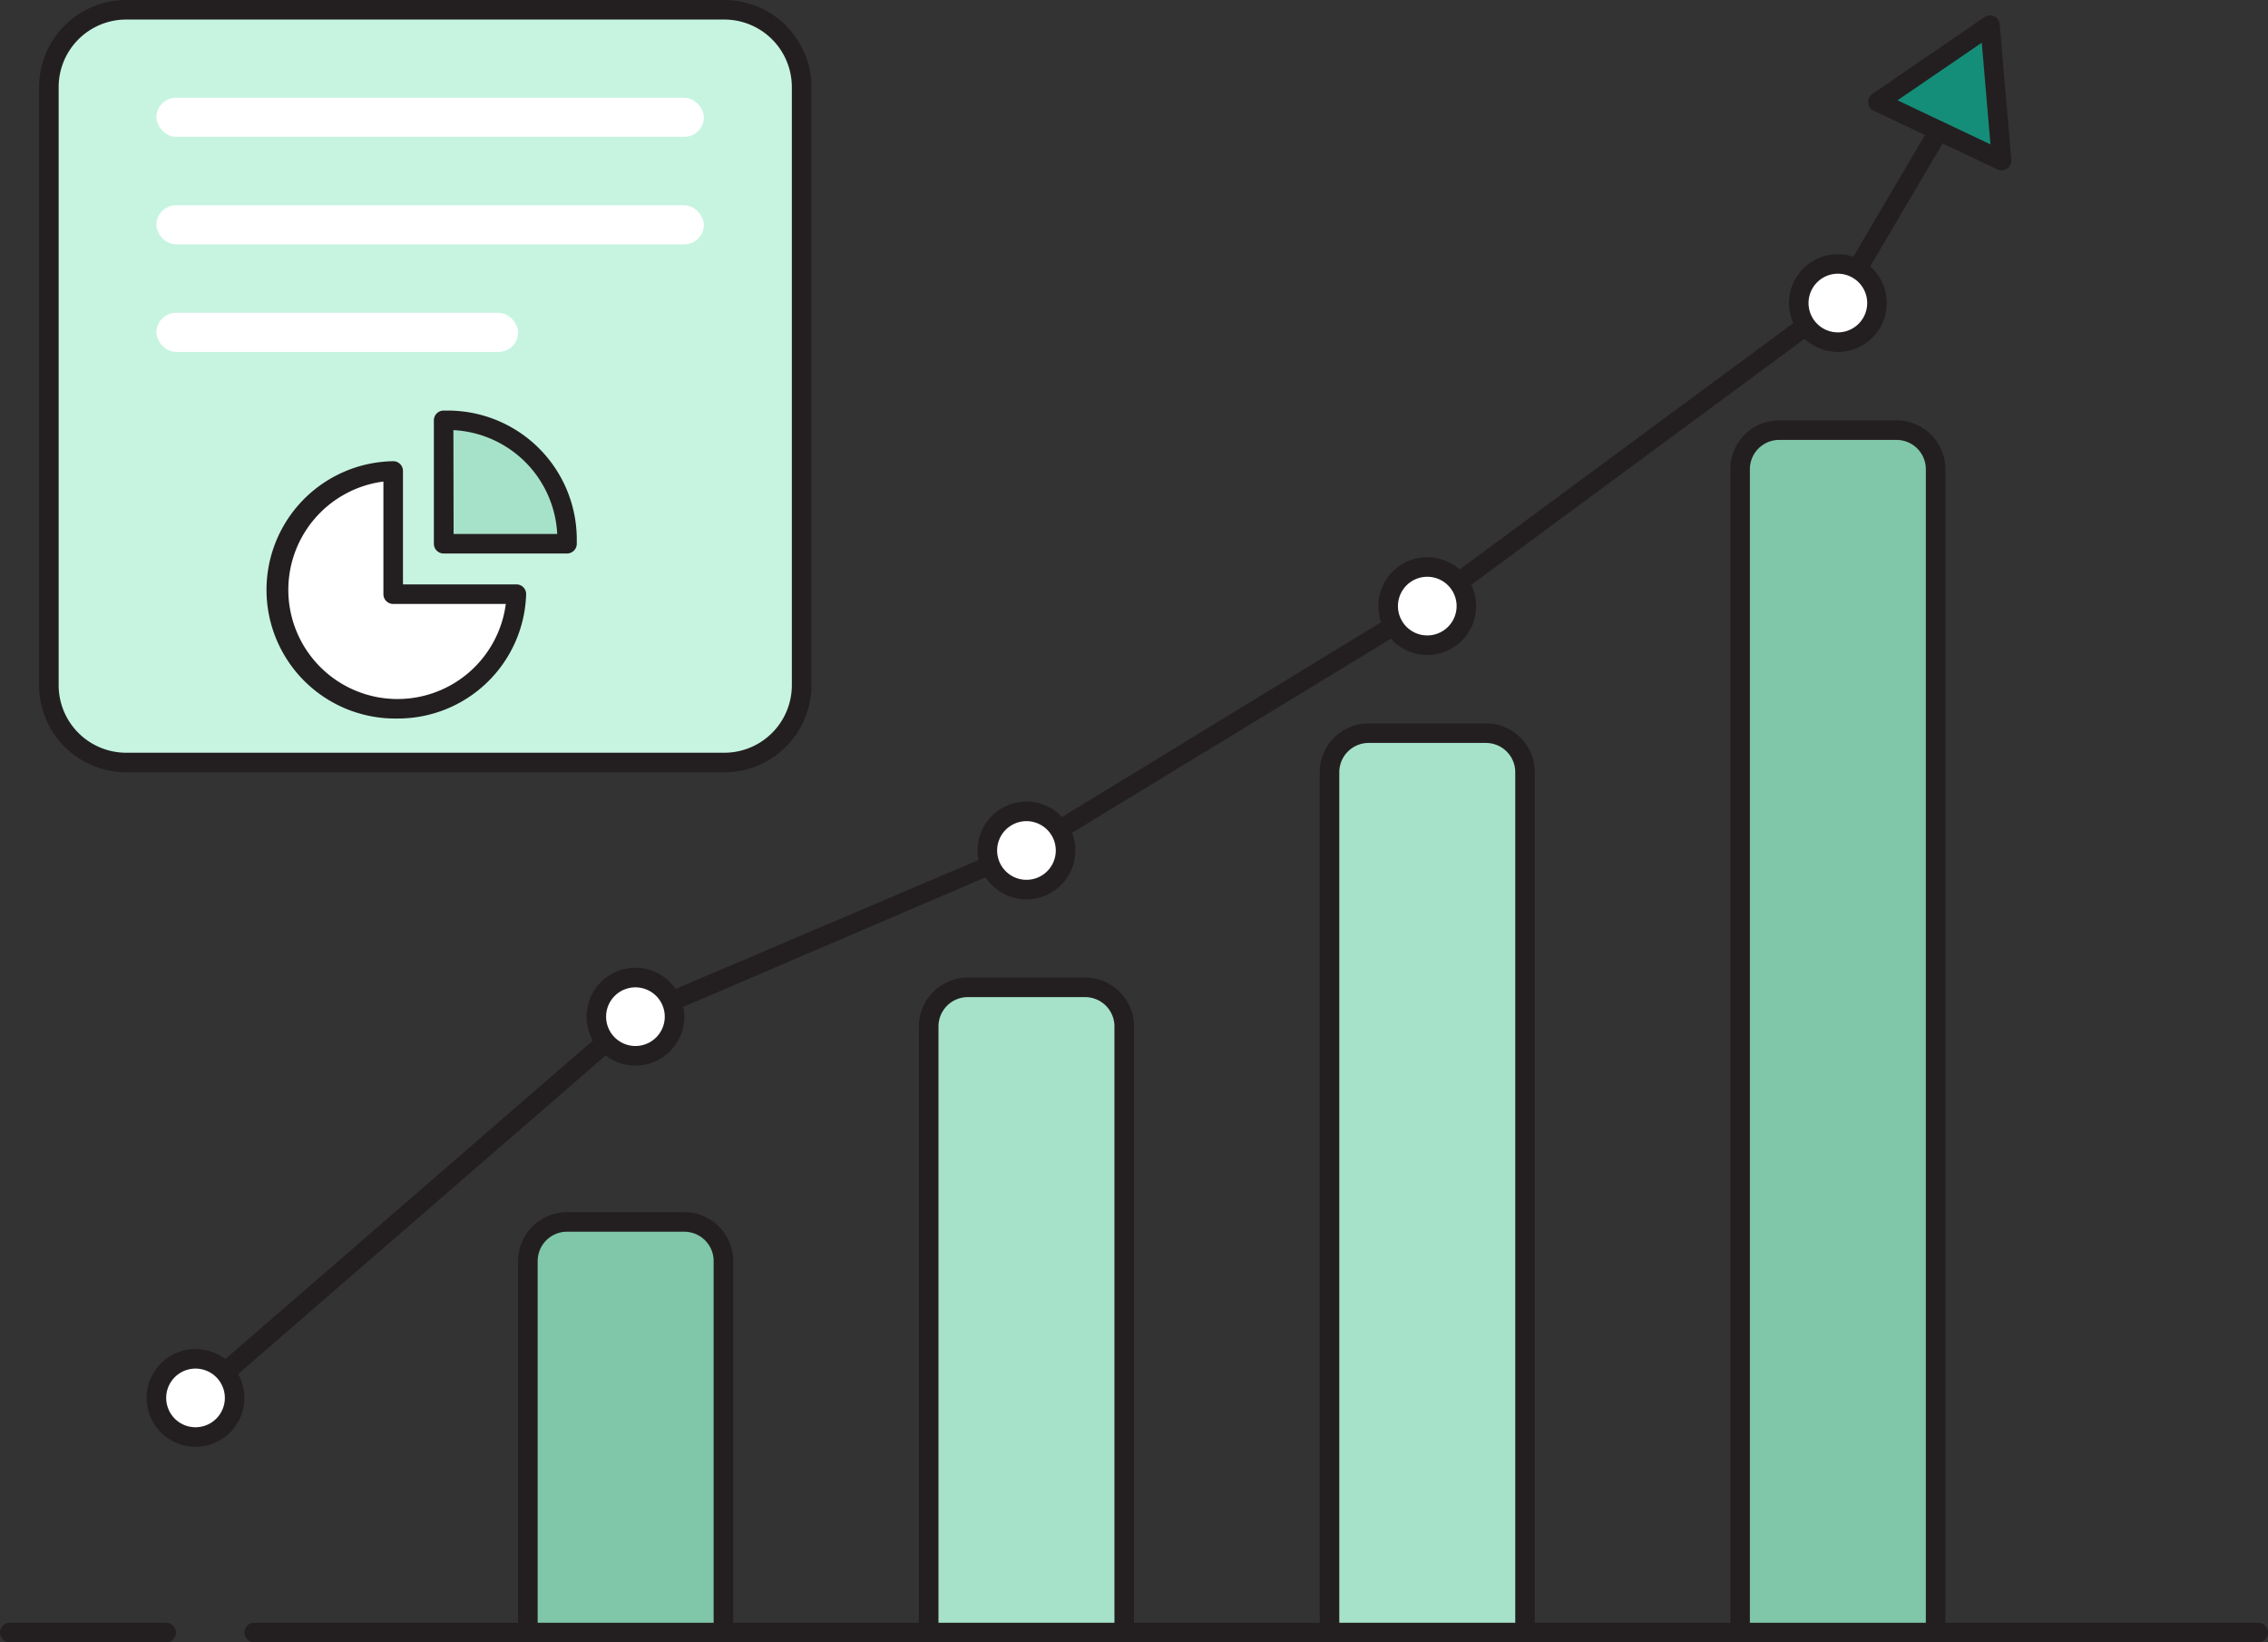 <svg height="168" viewBox="0 0 232 168" width="232" xmlns="http://www.w3.org/2000/svg"><rect x="0" y="0" width="232" height="168" fill="#333333" stroke="none"/><g transform="translate(-34 -66)"><g fill="#231f20"><path d="m54 210a1 1 0 0 1 -.66-1.76l45-39a1.2 1.2 0 0 1 .27-.16l39.93-17 40.94-25 41.76-30.83 9.9-16.83a1 1 0 0 1 1.72 1l-10 17a1.06 1.06 0 0 1 -.27.29l-42 31-41.07 25-.13.07-39.85 17.08-44.88 38.9a1 1 0 0 1 -.66.24z"/><path d="m265 234h-205a1 1 0 0 1 0-2h205a1 1 0 0 1 0 2z"/><path d="m51 234h-16a1 1 0 0 1 0-2h16a1 1 0 0 1 0 2z"/></g><path d="m92 191h12a4 4 0 0 1 4 4v38h-20v-38a4 4 0 0 1 4-4z" fill="#80c6a9"/><path d="m108 234h-20a1 1 0 0 1 -1-1v-38a5 5 0 0 1 5-5h12a5 5 0 0 1 5 5v38a1 1 0 0 1 -1 1zm-19-2h18v-37a3 3 0 0 0 -3-3h-12a3 3 0 0 0 -3 3z" fill="#231f20"/><path d="m133 167h12a4 4 0 0 1 4 4v62h-20v-62a4 4 0 0 1 4-4z" fill="#a6e2c9"/><path d="m149 234h-20a1 1 0 0 1 -1-1v-62a5 5 0 0 1 5-5h12a5 5 0 0 1 5 5v62a1 1 0 0 1 -1 1zm-19-2h18v-61a3 3 0 0 0 -3-3h-12a3 3 0 0 0 -3 3z" fill="#231f20"/><path d="m174 141h12a4 4 0 0 1 4 4v88h-20v-88a4 4 0 0 1 4-4z" fill="#a6e2c9"/><path d="m190 234h-20a1 1 0 0 1 -1-1v-88a5 5 0 0 1 5-5h12a5 5 0 0 1 5 5v88a1 1 0 0 1 -1 1zm-19-2h18v-87a3 3 0 0 0 -3-3h-12a3 3 0 0 0 -3 3z" fill="#231f20"/><path d="m216 110h12a4 4 0 0 1 4 4v119h-20v-119a4 4 0 0 1 4-4z" fill="#80c6a9"/><path d="m232 234h-20a1 1 0 0 1 -1-1v-119a5 5 0 0 1 5-5h12a5 5 0 0 1 5 5v119a1 1 0 0 1 -1 1zm-19-2h18v-118a3 3 0 0 0 -3-3h-12a3 3 0 0 0 -3 3z" fill="#231f20"/><rect fill="#c6f4e1" height="77" rx="7.9" width="77" x="39" y="67"/><path d="m108.1 145h-61.2a8.91 8.91 0 0 1 -8.9-8.9v-61.2a8.91 8.91 0 0 1 8.9-8.9h61.2a8.91 8.91 0 0 1 8.9 8.9v61.2a8.91 8.91 0 0 1 -8.9 8.9zm-61.2-77a6.91 6.91 0 0 0 -6.9 6.9v61.2a6.91 6.91 0 0 0 6.9 6.9h61.2a6.91 6.91 0 0 0 6.9-6.9v-61.2a6.91 6.91 0 0 0 -6.9-6.9z" fill="#231f20"/><circle cx="99" cy="170" fill="#fff" r="4"/><path d="m99 175a5 5 0 1 1 5-5 5 5 0 0 1 -5 5zm0-8a3 3 0 1 0 3 3 3 3 0 0 0 -3-3z" fill="#231f20"/><circle cx="54" cy="209" fill="#fff" r="4"/><path d="m54 214a5 5 0 1 1 5-5 5 5 0 0 1 -5 5zm0-8a3 3 0 1 0 3 3 3 3 0 0 0 -3-3z" fill="#231f20"/><circle cx="139" cy="153" fill="#fff" r="4"/><path d="m139 158a5 5 0 1 1 5-5 5 5 0 0 1 -5 5zm0-8a3 3 0 1 0 3 3 3 3 0 0 0 -3-3z" fill="#231f20"/><circle cx="180" cy="128" fill="#fff" r="4"/><path d="m180 133a5 5 0 1 1 5-5 5 5 0 0 1 -5 5zm0-8a3 3 0 1 0 3 3 3 3 0 0 0 -3-3z" fill="#231f20"/><circle cx="222" cy="97" fill="#fff" r="4"/><path d="m222 102a5 5 0 1 1 5-5 5 5 0 0 1 -5 5zm0-8a3 3 0 1 0 3 3 3 3 0 0 0 -3-3z" fill="#231f20"/><path d="m226.1 76.42 11.47-7.84 1.18 13.84z" fill="#148e78"/><path d="m238.75 83.42a1.07 1.07 0 0 1 -.43-.09l-12.65-6a1.005 1.005 0 0 1 -.13-1.73l11.46-7.85a1 1 0 0 1 1.56.75l1.18 13.84a1 1 0 0 1 -.43.91 1.06 1.06 0 0 1 -.56.17zm-10.65-7.16 9.51 4.51-.89-10.4z" fill="#231f20"/><path d="m74.22 114.18a12.16 12.16 0 1 0 12.6 12.6h-12.6z" fill="#fff"/><path d="m74.67 139.5a13.162 13.162 0 0 1 -.49-26.32.992.992 0 0 1 1.04 1v11.6h11.6a.992.992 0 0 1 1 1.04 13.12 13.12 0 0 1 -13.15 12.68zm-1.45-24.24a11.17 11.17 0 1 0 12.52 12.52h-11.52a1 1 0 0 1 -1-1z" fill="#231f20"/><path d="m79.83 109h-.45v12.6h12.62v-.45a12.17 12.17 0 0 0 -12.17-12.15z" fill="#a6e2c9"/><path d="m92 122.62h-12.62a1 1 0 0 1 -1-1v-12.62a1 1 0 0 1 1-1h.49a13.19 13.19 0 0 1 13.13 13.17q0 .165 0 .33v.16a1 1 0 0 1 -1 .96zm-11.6-2h10.6a11.2 11.2 0 0 0 -10.62-10.62z" fill="#231f20"/><rect fill="#fff" height="4" rx="2" width="56" x="50" y="76"/><rect fill="#fff" height="4" rx="2" width="56" x="50" y="87"/><rect fill="#fff" height="4" rx="2" width="37" x="50" y="98"/></g></svg>